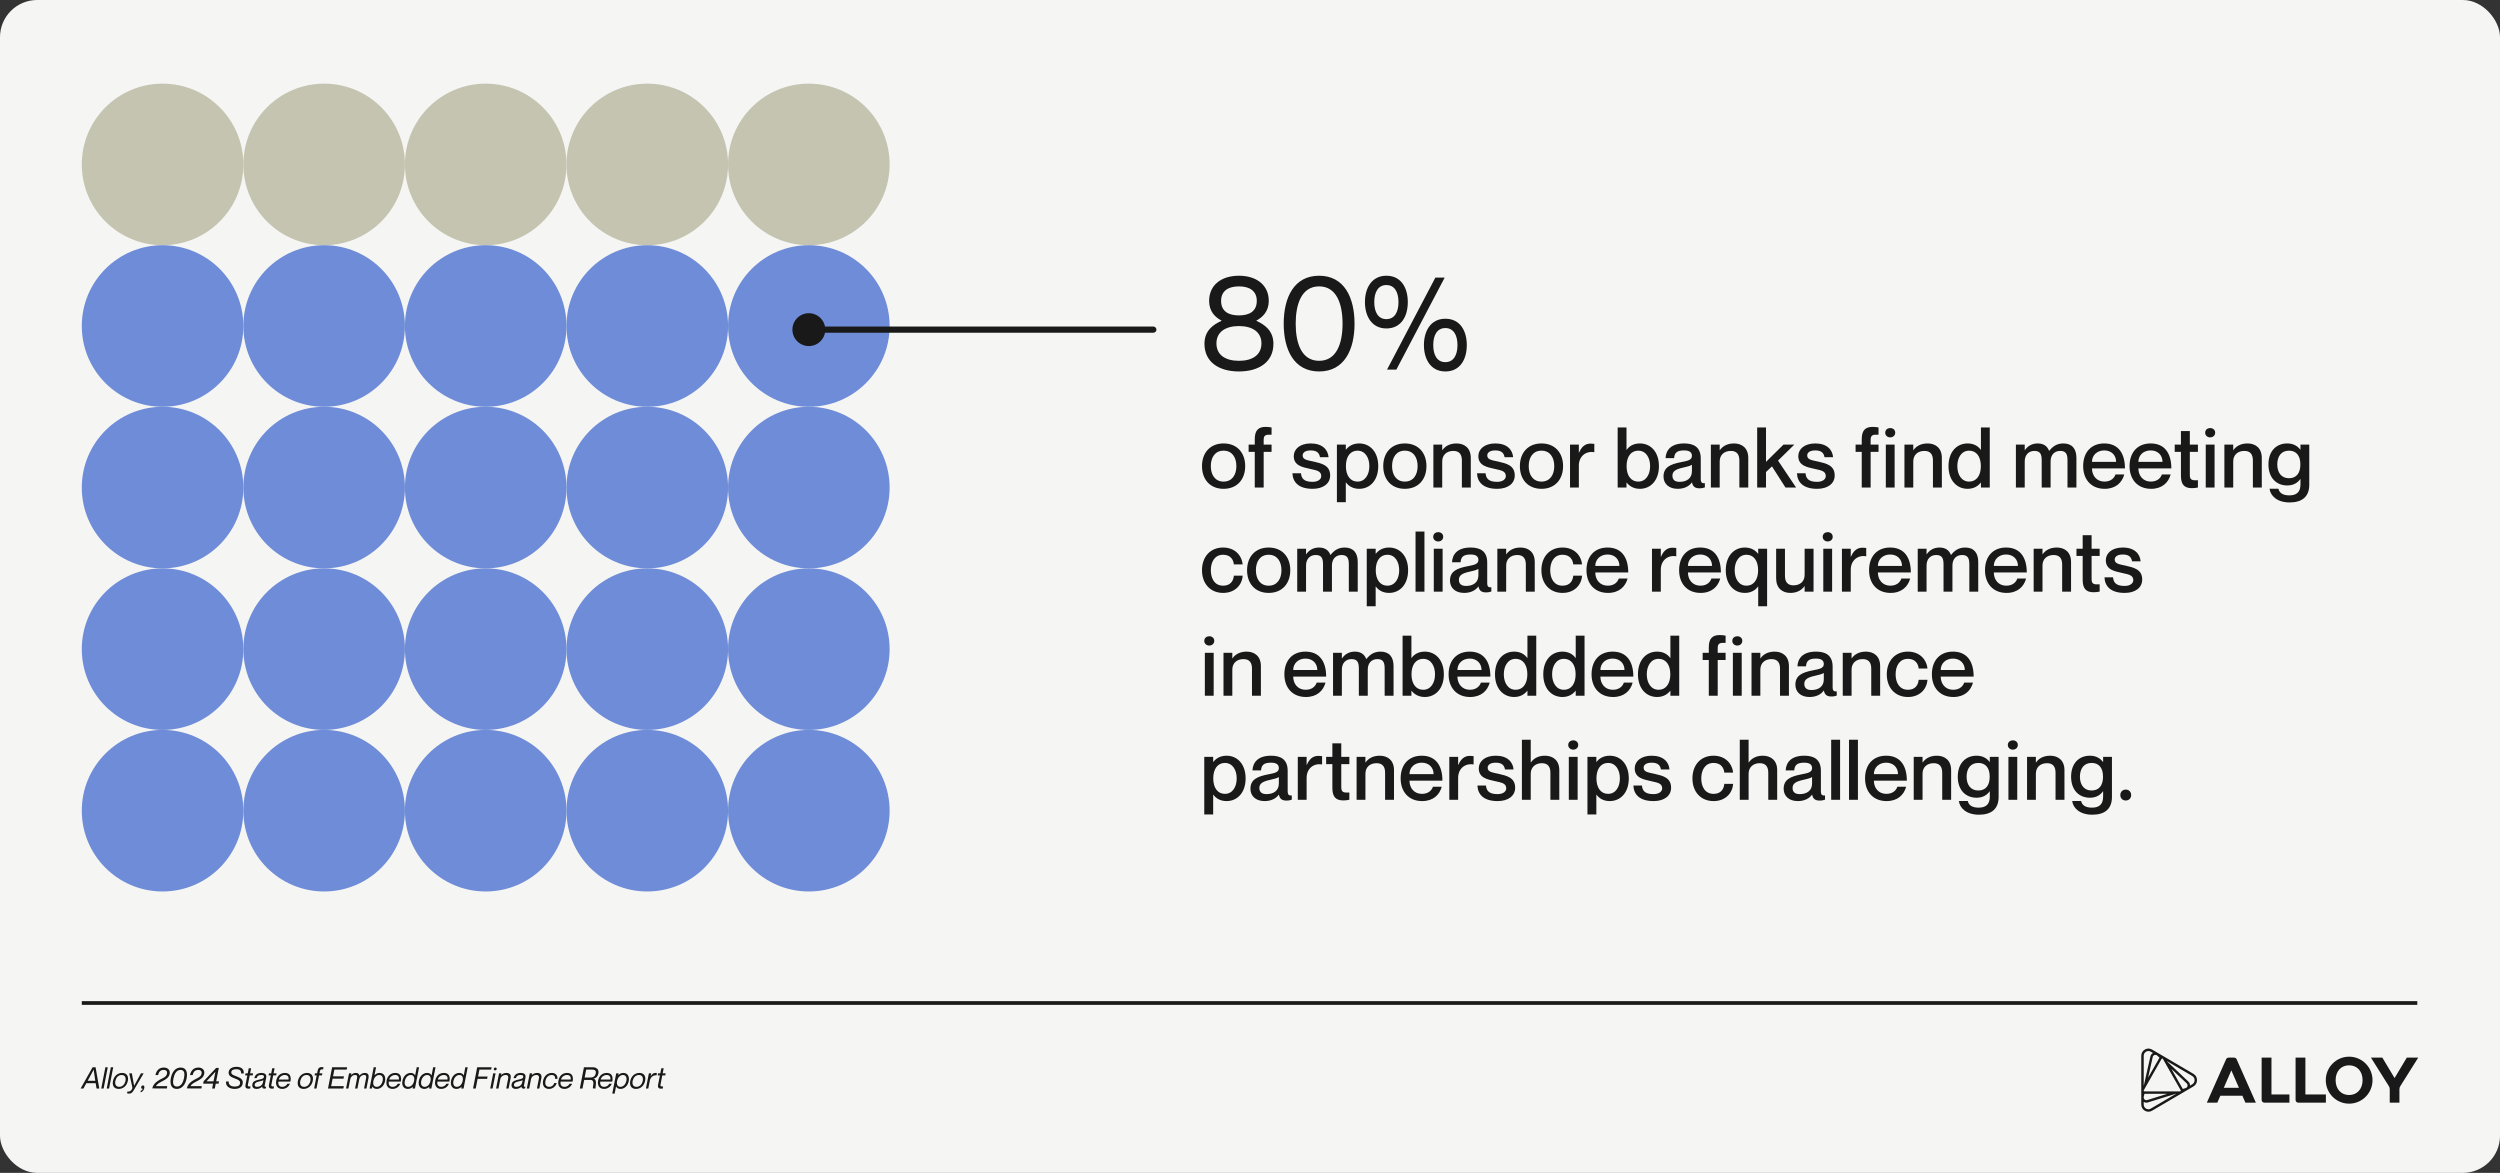 <?xml version="1.0" encoding="UTF-8"?>
<svg xmlns="http://www.w3.org/2000/svg" width="1345" height="631" viewBox="0 0 1345 631" fill="none">
  <rect x="0" y="0" width="1345" height="631" fill="#333333" stroke="none"/>
  <rect width="1345" height="631" rx="20" fill="#F5F5F3"></rect>
  <path d="M1263.82 589.123C1259.48 589.123 1256.56 585.865 1256.56 581.13C1256.56 576.394 1259.48 573.137 1263.82 573.137C1268.15 573.137 1271.07 576.394 1271.07 581.13C1271.07 585.865 1268.14 589.123 1263.82 589.123ZM1263.82 568.492C1256.88 568.492 1251.27 574.147 1251.27 581.13C1251.27 588.112 1256.88 593.768 1263.82 593.768C1270.75 593.768 1276.42 588.112 1276.42 581.13C1276.42 574.147 1270.73 568.492 1263.82 568.492Z" fill="#191919"></path>
  <path d="M1222.05 569.005H1216.76V591.747C1216.76 592.561 1217.41 593.24 1218.23 593.24H1231.71V588.821H1222.05V569.005Z" fill="#191919"></path>
  <path d="M1240.3 569.005H1235.02V591.747C1235.02 592.561 1235.67 593.24 1236.49 593.24H1251.32V588.821H1240.3V569.005Z" fill="#191919"></path>
  <path d="M1196.4 585.232L1200.46 575.866L1204.55 585.232H1196.4ZM1201.96 569.005H1198.98C1198.4 569.005 1197.88 569.352 1197.64 569.879L1187.28 593.24H1192.91L1194.54 589.5H1206.4L1208.03 593.24H1213.66L1203.3 569.879C1203.06 569.352 1202.54 569.005 1201.96 569.005Z" fill="#191919"></path>
  <path d="M1294.85 569.005L1288.28 579.999L1281.7 569.005H1275.57L1285.22 584.372C1285.52 584.855 1285.68 585.398 1285.68 585.971V593.24H1290.89V585.971C1290.89 585.398 1291.05 584.855 1291.35 584.372L1301 569.005H1294.85Z" fill="#191919"></path>
  <path d="M1154.58 565.808C1155.37 565.34 1156.32 565.34 1157.12 565.808L1158.32 566.516C1157.61 566.893 1157.11 567.557 1156.91 568.371L1153.44 583.754L1153.32 583.965V568.024C1153.31 567.105 1153.78 566.275 1154.58 565.808ZM1153.37 586.936C1153.34 586.876 1153.26 586.71 1153.37 586.529L1156.3 581.356L1162.78 569.955L1162.92 569.698C1163.03 569.517 1163.21 569.487 1163.28 569.487C1163.36 569.487 1163.53 569.502 1163.64 569.698L1164.94 571.991L1173.06 586.272L1173.21 586.529C1173.26 586.604 1173.27 586.665 1173.27 586.74C1173.27 586.83 1173.24 586.906 1173.21 586.951C1173.18 587.011 1173.08 587.162 1172.86 587.162H1170.24H1154.02H1153.72C1153.51 587.147 1153.41 586.996 1153.37 586.936ZM1174.34 585.865L1168.21 575.082L1176.45 582.864C1176.83 583.226 1177 583.769 1176.88 584.297C1176.76 584.825 1176.39 585.232 1175.88 585.398L1174.34 585.865ZM1178.23 584.056C1178.26 583.241 1177.95 582.457 1177.35 581.884L1165.98 571.146L1165.86 570.92L1179.43 578.898C1180.22 579.365 1180.69 580.195 1180.69 581.13C1180.69 582.065 1180.22 582.894 1179.43 583.362L1178.23 584.056ZM1161.8 569.02C1161.8 569.02 1161.8 569.035 1161.8 569.02L1155.67 579.818L1158.17 568.673C1158.29 568.145 1158.66 567.738 1159.17 567.587C1159.67 567.421 1160.21 567.557 1160.59 567.919L1161.8 569.02ZM1153.71 588.474C1153.72 588.474 1153.72 588.474 1153.71 588.474H1165.97L1155.21 591.837C1154.7 592.003 1154.17 591.867 1153.77 591.506C1153.38 591.144 1153.22 590.601 1153.34 590.073L1153.71 588.474ZM1153.31 592.802C1153.99 593.24 1154.81 593.36 1155.59 593.104L1170.44 588.474H1170.69L1157.11 596.437C1156.32 596.904 1155.37 596.904 1154.57 596.437C1153.78 595.969 1153.31 595.14 1153.31 594.205V592.802ZM1157.77 564.646C1156.57 563.938 1155.13 563.938 1153.93 564.646C1152.71 565.355 1152 566.622 1152 568.024V586.71V586.725V586.74V594.205C1152 595.623 1152.71 596.874 1153.93 597.583C1155.13 598.292 1156.57 598.292 1157.77 597.583L1173.69 588.248C1173.7 588.233 1173.72 588.233 1173.73 588.218L1180.08 584.493C1181.29 583.784 1182 582.517 1182 581.115C1182 579.697 1181.29 578.43 1180.08 577.737L1164.16 568.386C1164.14 568.386 1164.14 568.371 1164.13 568.371L1157.77 564.646Z" fill="#191919"></path>
  <path d="M44 539.615L1300.5 539.615" stroke="#191919" stroke-width="2"></path>
  <path d="M51.936 585.615L51.488 582.751H46.448L44.88 585.615H43.376L49.824 574.175H51.424L53.408 585.615H51.936ZM50.368 575.503L47.168 581.471H51.264L50.4 575.503H50.368ZM54.471 585.615L56.695 574.175H57.975L55.751 585.615H54.471ZM57.408 585.615L59.633 574.175H60.913L58.688 585.615H57.408ZM63.878 585.839C61.414 585.839 60.294 584.127 60.774 581.631C61.27 579.039 63.174 577.231 65.702 577.231C68.15 577.231 69.27 578.943 68.79 581.439C68.294 584.031 66.39 585.839 63.878 585.839ZM64.134 584.719C65.926 584.719 67.078 583.327 67.478 581.631C67.878 579.839 67.302 578.351 65.446 578.351C63.638 578.351 62.486 579.743 62.086 581.439C61.686 583.231 62.262 584.719 64.134 584.719ZM75.822 577.455H77.278L72.078 586.335C71.55 587.215 70.926 588.367 69.47 588.367C68.91 588.367 68.574 588.255 68.366 588.191L68.526 587.247H68.67C69.358 587.311 69.886 587.231 70.398 586.735C70.814 586.399 71.326 585.695 71.182 584.895L69.518 577.455H70.942L72.142 584.111H72.174L75.822 577.455ZM76.802 585.679C76.257 585.887 75.826 585.551 75.969 584.799C76.082 584.239 76.481 583.967 76.93 583.967C77.553 583.967 77.793 584.511 77.633 585.311C77.474 586.111 76.913 587.439 75.618 587.663L75.698 586.831C76.225 586.719 76.641 586.255 76.802 585.679ZM88.185 574.335C90.105 574.335 91.689 575.583 91.273 577.743C90.553 581.487 85.145 581.711 83.913 584.335H89.993L89.737 585.615L81.929 585.567C82.313 583.567 83.849 582.031 86.089 580.815C88.409 579.647 89.545 579.231 89.865 577.567C90.041 576.687 89.705 575.615 88.057 575.615C86.073 575.615 85.369 576.959 85.065 578.383H83.641C84.089 576.095 85.481 574.335 88.185 574.335ZM95.112 585.839C92.056 585.839 91.304 583.183 91.928 579.999C92.52 576.911 94.216 574.335 97.208 574.335C100.264 574.335 101.016 577.007 100.392 580.191C99.8 583.279 98.104 585.839 95.112 585.839ZM95.224 584.559C97.368 584.559 98.52 582.399 99 579.999C99.448 577.695 99.336 575.615 97.112 575.615C94.952 575.615 93.8 577.791 93.32 580.191C92.872 582.495 92.984 584.559 95.224 584.559ZM106.779 574.335C108.699 574.335 110.283 575.583 109.867 577.743C109.147 581.487 103.739 581.711 102.507 584.335H108.587L108.331 585.615L100.523 585.567C100.907 583.567 102.443 582.031 104.683 580.815C107.003 579.647 108.139 579.231 108.459 577.567C108.635 576.687 108.299 575.615 106.651 575.615C104.667 575.615 103.963 576.959 103.659 578.383H102.235C102.683 576.095 104.075 574.335 106.779 574.335ZM116.068 583.023L115.556 585.615H114.116L114.628 583.023H109.3L109.54 581.743L116.26 574.559H117.716L116.308 581.743H117.828L117.588 583.023H116.068ZM114.868 581.743L115.892 576.639L111.108 581.743H114.868ZM126.925 578.959C129.405 579.919 131.037 580.703 130.525 583.199C130.189 584.815 128.717 585.839 126.173 585.839C123.437 585.839 121.277 584.351 121.629 581.823H123.037C122.893 583.391 123.917 584.559 126.285 584.559C127.981 584.559 128.893 584.079 129.117 583.007C129.405 581.647 128.653 581.071 126.237 580.159C124.637 579.551 122.605 578.815 123.053 576.543C123.389 574.783 125.133 573.951 127.293 573.951C129.773 573.951 131.405 575.247 131.133 577.519H129.725C129.821 575.983 128.973 575.231 127.197 575.231C125.869 575.231 124.669 575.583 124.477 576.575C124.205 578.047 125.421 578.383 126.925 578.959ZM136.169 577.455L135.945 578.575H134.345L133.385 583.535C133.193 584.463 133.657 584.575 134.761 584.495L134.617 585.631C134.313 585.695 133.977 585.711 133.673 585.711C132.553 585.711 131.769 585.231 132.089 583.567L133.065 578.575H131.865L132.089 577.455H133.289L133.817 574.735H135.097L134.569 577.455H136.169ZM143.206 579.855L142.438 583.823C142.31 584.463 142.326 584.767 143.174 584.671L142.998 585.535C142.758 585.631 142.534 585.695 142.278 585.695C141.542 585.695 141.094 585.455 141.046 584.591C140.358 585.343 139.334 585.839 138.038 585.839C136.358 585.839 135.478 584.847 135.766 583.327C136.102 581.615 137.526 581.247 139.686 580.767C141.142 580.447 141.846 580.255 142.006 579.439C142.118 578.847 141.91 578.351 140.63 578.351C139.046 578.351 138.406 578.847 138.086 580.031H136.822C137.206 578.367 138.374 577.231 140.71 577.231C142.294 577.231 143.59 577.887 143.206 579.855ZM141.43 582.415L141.718 581.135C141.43 581.375 140.614 581.583 139.75 581.759C138.07 582.095 137.19 582.527 137.03 583.391C136.87 584.239 137.382 584.719 138.246 584.719C139.798 584.719 141.078 583.967 141.43 582.415ZM148.794 577.455L148.57 578.575H146.97L146.01 583.535C145.818 584.463 146.282 584.575 147.386 584.495L147.242 585.631C146.938 585.695 146.602 585.711 146.298 585.711C145.178 585.711 144.394 585.231 144.714 583.567L145.69 578.575H144.49L144.714 577.455H145.914L146.442 574.735H147.722L147.194 577.455H148.794ZM151.851 584.719C153.515 584.719 154.363 583.615 154.619 583.055H155.979C155.307 584.687 153.819 585.839 151.819 585.839C149.307 585.839 148.107 583.967 148.619 581.359C149.147 578.687 150.939 577.231 153.291 577.231C155.883 577.231 156.827 579.023 156.251 581.919H149.803C149.515 583.391 150.107 584.719 151.851 584.719ZM153.211 578.351C151.643 578.351 150.283 579.487 150.027 580.799H155.211C155.467 579.391 154.811 578.351 153.211 578.351ZM163.363 585.839C160.899 585.839 159.779 584.127 160.259 581.631C160.755 579.039 162.659 577.231 165.187 577.231C167.635 577.231 168.755 578.943 168.275 581.439C167.779 584.031 165.875 585.839 163.363 585.839ZM163.619 584.719C165.411 584.719 166.563 583.327 166.963 581.631C167.363 579.839 166.787 578.351 164.931 578.351C163.123 578.351 161.971 579.743 161.571 581.439C161.171 583.231 161.747 584.719 163.619 584.719ZM174.024 574.191L173.88 575.295C172.808 575.215 172.264 575.423 172.088 576.351L171.88 577.455H173.432L173.208 578.575H171.656L170.28 585.615H169L170.376 578.575H169.24L169.464 577.455H170.6L170.856 576.127C171.176 574.463 172.04 574.079 173.096 574.079C173.416 574.079 173.752 574.127 174.024 574.191ZM179.883 575.455L179.179 579.055H185.051L184.811 580.335H178.939L178.155 584.335H184.987L184.731 585.615H176.459L178.683 574.175H186.763L186.523 575.455H179.883ZM196.269 577.231C197.949 577.231 198.589 578.255 198.253 579.967L197.149 585.615H195.869L196.925 580.191C197.133 579.135 197.117 578.351 195.869 578.351C194.557 578.351 193.533 579.311 193.293 580.575L192.301 585.615H191.021L192.077 580.191C192.285 579.135 192.269 578.351 191.021 578.351C189.709 578.351 188.685 579.311 188.445 580.575L187.453 585.615H186.173L187.773 577.455H189.053L188.845 578.431L188.877 578.399C189.421 577.823 190.221 577.231 191.421 577.231C192.621 577.231 193.213 577.775 193.357 578.687L193.405 578.607C194.125 577.839 195.069 577.231 196.269 577.231ZM204.254 577.231C206.334 577.231 207.678 578.895 207.15 581.631C206.638 584.271 204.734 585.839 202.718 585.839C201.374 585.839 200.718 585.199 200.366 584.575L200.302 584.607L200.094 585.615H198.814L201.038 574.175H202.318L201.47 578.511L201.502 578.479C202.11 577.775 202.974 577.231 204.254 577.231ZM202.67 584.719C204.382 584.719 205.582 583.087 205.902 581.439C206.206 579.887 205.694 578.351 204.046 578.351C202.494 578.351 201.262 579.663 200.878 581.631C200.51 583.503 201.182 584.719 202.67 584.719ZM211.226 584.719C212.89 584.719 213.738 583.615 213.994 583.055H215.354C214.682 584.687 213.194 585.839 211.194 585.839C208.682 585.839 207.482 583.967 207.994 581.359C208.522 578.687 210.314 577.231 212.666 577.231C215.258 577.231 216.202 579.023 215.626 581.919H209.178C208.89 583.391 209.482 584.719 211.226 584.719ZM212.586 578.351C211.018 578.351 209.658 579.487 209.402 580.799H214.586C214.842 579.391 214.186 578.351 212.586 578.351ZM223.359 578.511L224.191 574.175H225.47L223.247 585.615H221.967L222.175 584.607L222.159 584.639C221.551 585.263 220.687 585.839 219.407 585.839C217.327 585.839 215.982 584.175 216.511 581.439C217.023 578.799 218.927 577.231 220.943 577.231C222.287 577.231 222.943 577.839 223.295 578.543L223.359 578.511ZM219.615 584.719C221.167 584.719 222.399 583.407 222.783 581.439C223.151 579.567 222.479 578.351 220.991 578.351C219.279 578.351 218.079 579.983 217.759 581.631C217.455 583.183 217.967 584.719 219.615 584.719ZM232.202 578.511L233.034 574.175H234.314L232.09 585.615H230.81L231.018 584.607L231.002 584.639C230.394 585.263 229.53 585.839 228.25 585.839C226.17 585.839 224.826 584.175 225.354 581.439C225.866 578.799 227.77 577.231 229.786 577.231C231.13 577.231 231.786 577.839 232.138 578.543L232.202 578.511ZM228.458 584.719C230.01 584.719 231.242 583.407 231.626 581.439C231.994 579.567 231.322 578.351 229.834 578.351C228.122 578.351 226.922 579.983 226.602 581.631C226.298 583.183 226.81 584.719 228.458 584.719ZM237.382 584.719C239.046 584.719 239.894 583.615 240.15 583.055H241.51C240.838 584.687 239.35 585.839 237.35 585.839C234.838 585.839 233.638 583.967 234.15 581.359C234.678 578.687 236.47 577.231 238.822 577.231C241.414 577.231 242.358 579.023 241.782 581.919H235.334C235.046 583.391 235.638 584.719 237.382 584.719ZM238.742 578.351C237.174 578.351 235.814 579.487 235.558 580.799H240.742C240.998 579.391 240.342 578.351 238.742 578.351ZM249.515 578.511L250.347 574.175H251.627L249.403 585.615H248.123L248.331 584.607L248.315 584.639C247.707 585.263 246.843 585.839 245.563 585.839C243.483 585.839 242.139 584.175 242.667 581.439C243.179 578.799 245.083 577.231 247.099 577.231C248.443 577.231 249.099 577.839 249.451 578.543L249.515 578.511ZM245.771 584.719C247.323 584.719 248.555 583.407 248.939 581.439C249.307 579.567 248.635 578.351 247.147 578.351C245.435 578.351 244.235 579.983 243.915 581.631C243.611 583.183 244.123 584.719 245.771 584.719ZM257.93 575.455L257.21 579.167H262.314L262.058 580.447H256.954L255.946 585.615H254.506L256.73 574.175H264.49L264.25 575.455H257.93ZM266.363 575.871C265.963 575.871 265.547 575.551 265.643 575.007C265.739 574.559 266.187 574.335 266.507 574.335C266.907 574.335 267.323 574.655 267.211 575.199C267.131 575.647 266.683 575.871 266.363 575.871ZM263.739 585.615L265.339 577.455H266.619L265.019 585.615H263.739ZM272.46 577.231C273.98 577.231 275.1 578.095 274.732 579.967L273.628 585.615H272.348L273.404 580.191C273.612 579.135 273.308 578.351 272.06 578.351C270.588 578.351 269.404 579.311 269.164 580.575L268.172 585.615H266.892L268.492 577.455H269.772L269.564 578.431L269.596 578.399C270.14 577.823 271.1 577.231 272.46 577.231ZM282.69 579.855L281.922 583.823C281.794 584.463 281.81 584.767 282.658 584.671L282.482 585.535C282.242 585.631 282.018 585.695 281.762 585.695C281.026 585.695 280.578 585.455 280.53 584.591C279.842 585.343 278.818 585.839 277.522 585.839C275.842 585.839 274.962 584.847 275.25 583.327C275.586 581.615 277.01 581.247 279.17 580.767C280.626 580.447 281.33 580.255 281.49 579.439C281.602 578.847 281.394 578.351 280.114 578.351C278.53 578.351 277.89 578.847 277.57 580.031H276.306C276.69 578.367 277.858 577.231 280.194 577.231C281.778 577.231 283.074 577.887 282.69 579.855ZM280.914 582.415L281.202 581.135C280.914 581.375 280.098 581.583 279.234 581.759C277.554 582.095 276.674 582.527 276.514 583.391C276.354 584.239 276.866 584.719 277.73 584.719C279.282 584.719 280.562 583.967 280.914 582.415ZM288.991 577.231C290.511 577.231 291.631 578.095 291.263 579.967L290.159 585.615H288.879L289.935 580.191C290.143 579.135 289.839 578.351 288.591 578.351C287.119 578.351 285.935 579.311 285.695 580.575L284.703 585.615H283.423L285.023 577.455H286.303L286.095 578.431L286.127 578.399C286.671 577.823 287.631 577.231 288.991 577.231ZM299.91 580.447H298.662C298.758 579.455 298.406 578.351 296.806 578.351C294.838 578.351 293.734 579.983 293.43 581.567C293.142 583.055 293.526 584.719 295.43 584.719C297.11 584.719 297.974 583.535 298.214 582.655H299.494C299.014 584.511 297.334 585.839 295.35 585.839C292.934 585.839 291.67 584.047 292.182 581.439C292.678 578.927 294.534 577.231 296.886 577.231C298.934 577.231 300.07 578.623 299.91 580.447ZM303.663 584.719C305.327 584.719 306.175 583.615 306.431 583.055H307.791C307.119 584.687 305.631 585.839 303.631 585.839C301.119 585.839 299.919 583.967 300.431 581.359C300.959 578.687 302.751 577.231 305.103 577.231C307.695 577.231 308.639 579.023 308.063 581.919H301.615C301.327 583.391 301.919 584.719 303.663 584.719ZM305.023 578.351C303.455 578.351 302.095 579.487 301.839 580.799H307.023C307.279 579.391 306.623 578.351 305.023 578.351ZM313.383 585.615H311.943L314.167 574.175H318.775C321.031 574.175 322.343 575.439 321.943 577.519C321.623 579.119 320.711 579.999 319.399 580.319L319.303 580.351C321.751 580.847 319.943 585.343 320.503 585.535L320.519 585.615L319.015 585.583C318.599 585.103 320.503 580.991 317.607 580.991H314.295L313.383 585.615ZM318.263 575.455H315.367L314.535 579.711H317.367C318.551 579.711 320.103 579.519 320.503 577.487C320.887 575.551 319.447 575.455 318.263 575.455ZM325.007 584.719C326.671 584.719 327.519 583.615 327.775 583.055H329.135C328.463 584.687 326.975 585.839 324.975 585.839C322.463 585.839 321.263 583.967 321.775 581.359C322.303 578.687 324.095 577.231 326.447 577.231C329.039 577.231 329.983 579.023 329.407 581.919H322.959C322.671 583.391 323.263 584.719 325.007 584.719ZM326.367 578.351C324.799 578.351 323.439 579.487 323.183 580.799H328.367C328.623 579.391 327.967 578.351 326.367 578.351ZM335.396 577.231C337.444 577.231 338.788 578.895 338.26 581.631C337.748 584.271 335.844 585.839 333.86 585.839C332.484 585.839 331.828 585.231 331.476 584.527L331.412 584.559L330.676 588.367H329.396L331.524 577.455H332.804L332.596 578.463L332.612 578.431C333.22 577.807 334.084 577.231 335.396 577.231ZM333.78 584.719C335.492 584.719 336.692 583.087 337.012 581.439C337.316 579.887 336.804 578.351 335.156 578.351C333.604 578.351 332.372 579.663 331.988 581.631C331.62 583.503 332.292 584.719 333.78 584.719ZM342.175 585.839C339.711 585.839 338.591 584.127 339.071 581.631C339.567 579.039 341.471 577.231 343.999 577.231C346.447 577.231 347.567 578.943 347.087 581.439C346.591 584.031 344.687 585.839 342.175 585.839ZM342.431 584.719C344.223 584.719 345.375 583.327 345.775 581.631C346.175 579.839 345.599 578.351 343.743 578.351C341.935 578.351 340.783 579.743 340.383 581.439C339.983 583.231 340.559 584.719 342.431 584.719ZM352.637 577.231C352.973 577.231 353.197 577.247 353.405 577.279L353.197 578.559C351.469 578.271 349.965 579.567 349.629 581.311L348.781 585.615H347.501L349.101 577.455H350.381L350.045 579.071L350.093 579.023C350.733 577.951 351.501 577.231 352.637 577.231ZM358.138 577.455L357.914 578.575H356.314L355.354 583.535C355.162 584.463 355.626 584.575 356.73 584.495L356.586 585.631C356.282 585.695 355.946 585.711 355.642 585.711C354.522 585.711 353.738 585.231 354.058 583.567L355.034 578.575H353.834L354.058 577.455H355.258L355.786 574.735H357.066L356.538 577.455H358.138Z" fill="#191919"></path>
  <path d="M658.294 262.987C651.059 262.987 646.673 257.968 646.673 250.778C646.673 243.589 651.059 238.569 658.294 238.569C665.529 238.569 669.915 243.589 669.915 250.778C669.915 257.968 665.529 262.987 658.294 262.987ZM658.294 259.099C662.816 259.099 665.167 255.526 665.167 250.778C665.167 245.985 662.816 242.458 658.294 242.458C653.772 242.458 651.421 245.985 651.421 250.778C651.421 255.526 653.772 259.099 658.294 259.099ZM684.105 229.978V233.866C681.03 233.731 679.855 234.047 679.855 236.67V239.202H684.105V243.091H679.855V262.309H675.061V243.091H671.76V239.202H675.061V236.263C675.061 231.379 677.141 229.661 680.94 229.661C682.116 229.661 683.156 229.797 684.105 229.978ZM706.759 248.336C711.009 249.331 715.622 250.281 715.622 255.798C715.622 260.229 711.823 262.987 706.216 262.987C698.755 262.987 695.544 259.506 695.318 254.622H699.931C700.157 257.109 701.242 259.234 706.126 259.234C709.427 259.234 710.828 257.606 710.828 256.159C710.828 253.265 708.07 253.039 704.679 252.225C701.016 251.366 696.042 250.643 696.042 245.397C696.042 241.599 699.388 238.569 705.176 238.569C711.461 238.569 714.446 241.961 714.762 245.985H710.15C709.834 244.176 708.929 242.322 705.221 242.322C702.372 242.322 700.835 243.408 700.835 245.036C700.835 247.387 703.412 247.568 706.759 248.336ZM731.236 238.569C737.114 238.569 741.5 243.182 741.5 250.778C741.5 258.375 737.114 262.987 731.236 262.987C727.618 262.987 725.357 261.269 724.136 259.551H724.046V270.177H719.253V239.202H724.046V241.915H724.136C725.357 240.288 727.618 238.569 731.236 238.569ZM730.331 259.099C734.492 259.099 736.707 255.3 736.707 250.778C736.707 246.256 734.492 242.458 730.331 242.458C726.488 242.458 724.091 245.623 724.091 250.778C724.091 255.888 726.488 259.099 730.331 259.099ZM755.806 262.987C748.571 262.987 744.185 257.968 744.185 250.778C744.185 243.589 748.571 238.569 755.806 238.569C763.041 238.569 767.427 243.589 767.427 250.778C767.427 257.968 763.041 262.987 755.806 262.987ZM755.806 259.099C760.328 259.099 762.679 255.526 762.679 250.778C762.679 245.985 760.328 242.458 755.806 242.458C751.284 242.458 748.933 245.985 748.933 250.778C748.933 255.526 751.284 259.099 755.806 259.099ZM783.596 238.569C787.892 238.569 791.283 241.056 791.283 246.347V262.309H786.49V247.703C786.49 244.583 785.179 242.594 781.923 242.594C778.26 242.594 775.909 244.809 775.909 248.246V262.309H771.161V239.202H775.909V242.187H775.999C777.22 240.378 779.617 238.569 783.596 238.569ZM806.07 248.336C810.321 249.331 814.933 250.281 814.933 255.798C814.933 260.229 811.135 262.987 805.528 262.987C798.067 262.987 794.856 259.506 794.63 254.622H799.242C799.468 257.109 800.554 259.234 805.437 259.234C808.738 259.234 810.14 257.606 810.14 256.159C810.14 253.265 807.382 253.039 803.99 252.225C800.328 251.366 795.353 250.643 795.353 245.397C795.353 241.599 798.7 238.569 804.488 238.569C810.773 238.569 813.758 241.961 814.074 245.985H809.462C809.145 244.176 808.241 242.322 804.533 242.322C801.684 242.322 800.147 243.408 800.147 245.036C800.147 247.387 802.724 247.568 806.07 248.336ZM829.318 262.987C822.083 262.987 817.697 257.968 817.697 250.778C817.697 243.589 822.083 238.569 829.318 238.569C836.553 238.569 840.939 243.589 840.939 250.778C840.939 257.968 836.553 262.987 829.318 262.987ZM829.318 259.099C833.84 259.099 836.191 255.526 836.191 250.778C836.191 245.985 833.84 242.458 829.318 242.458C824.796 242.458 822.445 245.985 822.445 250.778C822.445 255.526 824.796 259.099 829.318 259.099ZM855.661 238.66C856.475 238.66 857.063 238.705 857.741 238.795V243.272H857.651C853.084 242.503 849.421 245.578 849.421 250.507V262.309H844.673V239.202H849.421V243.543H849.511C850.732 240.649 852.631 238.66 855.661 238.66ZM882.244 238.569C888.123 238.569 892.509 243.182 892.509 250.778C892.509 258.375 888.123 262.987 882.244 262.987C878.627 262.987 876.366 261.224 875.145 259.641H875.054V262.309H870.306V229.978H875.054V242.006H875.145C876.366 240.242 878.627 238.569 882.244 238.569ZM881.385 259.099C885.545 259.099 887.761 255.3 887.761 250.778C887.761 246.256 885.545 242.458 881.385 242.458C877.496 242.458 875.1 245.623 875.1 250.778C875.1 255.888 877.496 259.099 881.385 259.099ZM910.255 245.262C910.255 243.589 909.26 242.322 906.095 242.322C902.297 242.322 900.895 243.498 900.669 246.483H896.056C896.282 242.051 899.131 238.569 906.095 238.569C911.205 238.569 915.003 240.514 915.003 246.663V257.652C915.003 259.279 915.365 260.139 917.219 259.958V262.219C916.133 262.626 915.365 262.716 914.46 262.716C911.928 262.716 910.752 261.812 910.3 259.551H910.21C908.763 261.586 906.14 262.987 902.568 262.987C897.865 262.987 894.971 260.274 894.971 256.385C894.971 251.321 898.724 249.738 904.512 248.608C908.085 247.93 910.255 247.477 910.255 245.262ZM903.608 259.234C907.542 259.234 910.255 257.29 910.255 253.537V250.055C909.486 250.597 907.632 251.14 905.417 251.592C901.483 252.451 899.764 253.582 899.764 255.933C899.764 258.059 901.03 259.234 903.608 259.234ZM932.883 238.569C937.179 238.569 940.57 241.056 940.57 246.347V262.309H935.777V247.703C935.777 244.583 934.466 242.594 931.21 242.594C927.547 242.594 925.196 244.809 925.196 248.246V262.309H920.448V239.202H925.196V242.187H925.286C926.507 240.378 928.904 238.569 932.883 238.569ZM945.364 262.309V229.978H950.112V248.472L959.518 239.202H965.351L956.578 247.794L966.3 262.309H960.603L953.323 250.914L950.112 253.944V262.309H945.364ZM978.198 248.336C982.449 249.331 987.061 250.281 987.061 255.798C987.061 260.229 983.263 262.987 977.656 262.987C970.195 262.987 966.984 259.506 966.758 254.622H971.37C971.596 257.109 972.682 259.234 977.565 259.234C980.866 259.234 982.268 257.606 982.268 256.159C982.268 253.265 979.51 253.039 976.118 252.225C972.456 251.366 967.481 250.643 967.481 245.397C967.481 241.599 970.828 238.569 976.616 238.569C982.901 238.569 985.885 241.961 986.202 245.985H981.59C981.273 244.176 980.369 242.322 976.661 242.322C973.812 242.322 972.275 243.408 972.275 245.036C972.275 247.387 974.852 247.568 978.198 248.336ZM1010.65 229.978V233.866C1007.58 233.731 1006.4 234.047 1006.4 236.67V239.202H1010.65V243.091H1006.4V262.309H1001.61V243.091H998.309V239.202H1001.61V236.263C1001.61 231.379 1003.69 229.661 1007.49 229.661C1008.66 229.661 1009.7 229.797 1010.65 229.978ZM1016.92 235.313C1015.61 235.313 1014.25 234.409 1014.25 232.781C1014.25 231.153 1015.61 230.294 1016.92 230.294C1018.32 230.294 1019.63 231.153 1019.63 232.781C1019.63 234.409 1018.32 235.313 1016.92 235.313ZM1014.57 262.309V239.202H1019.31V262.309H1014.57ZM1037.03 238.569C1041.33 238.569 1044.72 241.056 1044.72 246.347V262.309H1039.92V247.703C1039.92 244.583 1038.61 242.594 1035.36 242.594C1031.69 242.594 1029.34 244.809 1029.34 248.246V262.309H1024.59V239.202H1029.34V242.187H1029.43C1030.65 240.378 1033.05 238.569 1037.03 238.569ZM1065.74 242.006V229.978H1070.49V262.309H1065.74V259.641H1065.65C1064.43 261.224 1062.17 262.987 1058.6 262.987C1052.68 262.987 1048.29 258.375 1048.29 250.778C1048.29 243.182 1052.68 238.569 1058.6 238.569C1062.17 238.569 1064.43 240.242 1065.65 242.006H1065.74ZM1059.41 259.099C1063.3 259.099 1065.7 255.888 1065.7 250.778C1065.7 245.623 1063.3 242.458 1059.41 242.458C1055.25 242.458 1053.04 246.256 1053.04 250.778C1053.04 255.3 1055.25 259.099 1059.41 259.099ZM1110.05 238.569C1114.71 238.569 1117.11 241.373 1117.11 246.347V262.309H1112.31V247.703C1112.31 244.583 1111.68 242.594 1108.43 242.594C1105.21 242.594 1103.22 244.809 1103.22 248.246V262.309H1098.43V247.703C1098.43 244.583 1097.8 242.594 1094.5 242.594C1091.33 242.594 1089.3 244.809 1089.3 248.246V262.309H1084.55V239.202H1089.3V242.187H1089.39C1090.61 240.378 1092.78 238.569 1096.26 238.569C1099.52 238.569 1101.46 240.061 1102.41 242.548H1102.5C1104.22 240.333 1106.48 238.569 1110.05 238.569ZM1132.18 259.099C1136.12 259.099 1137.7 256.657 1138.11 255.255H1142.85C1141.68 259.641 1138.24 262.987 1132.32 262.987C1125.13 262.987 1120.74 258.013 1120.74 250.778C1120.74 243.272 1125.13 238.569 1132.09 238.569C1139.55 238.569 1143.22 243.769 1143.22 251.999H1125.49C1125.49 255.888 1127.98 259.099 1132.18 259.099ZM1132.09 242.322C1128.25 242.322 1125.49 244.9 1125.49 248.472H1138.47C1138.47 244.9 1135.94 242.322 1132.09 242.322ZM1157.14 259.099C1161.08 259.099 1162.66 256.657 1163.07 255.255H1167.81C1166.64 259.641 1163.2 262.987 1157.28 262.987C1150.09 262.987 1145.7 258.013 1145.7 250.778C1145.7 243.272 1150.09 238.569 1157.05 238.569C1164.51 238.569 1168.18 243.769 1168.18 251.999H1150.45C1150.45 255.888 1152.94 259.099 1157.14 259.099ZM1157.05 242.322C1153.21 242.322 1150.45 244.9 1150.45 248.472H1163.43C1163.43 244.9 1160.9 242.322 1157.05 242.322ZM1182.48 239.202V243.091H1178.13V255.617C1178.13 258.239 1179.4 258.556 1182.48 258.375V262.264C1181.53 262.49 1180.49 262.626 1179.22 262.626C1175.42 262.626 1173.34 260.907 1173.34 256.024V243.091H1170V239.202H1173.34V231.922H1178.13V239.202H1182.48ZM1189.05 235.313C1187.73 235.313 1186.38 234.409 1186.38 232.781C1186.38 231.153 1187.73 230.294 1189.05 230.294C1190.45 230.294 1191.76 231.153 1191.76 232.781C1191.76 234.409 1190.45 235.313 1189.05 235.313ZM1186.69 262.309V239.202H1191.44V262.309H1186.69ZM1209.16 238.569C1213.45 238.569 1216.84 241.056 1216.84 246.347V262.309H1212.05V247.703C1212.05 244.583 1210.74 242.594 1207.48 242.594C1203.82 242.594 1201.47 244.809 1201.47 248.246V262.309H1196.72V239.202H1201.47V242.187H1201.56C1202.78 240.378 1205.18 238.569 1209.16 238.569ZM1237.65 241.915V239.202H1242.39V260.726C1242.39 267.374 1238.37 270.313 1231.81 270.313C1225.17 270.313 1221.5 266.831 1221.01 262.942H1225.8C1226.25 264.977 1227.88 266.514 1231.63 266.514C1235.61 266.514 1237.65 264.706 1237.65 260.546V257.742H1237.56C1236.33 259.46 1234.21 261.179 1230.55 261.179C1224.76 261.179 1220.42 257.154 1220.42 249.874C1220.42 242.548 1224.76 238.569 1230.55 238.569C1234.21 238.569 1236.33 240.288 1237.56 241.915H1237.65ZM1231.45 257.29C1235.29 257.29 1237.6 254.758 1237.6 249.874C1237.6 244.99 1235.29 242.458 1231.45 242.458C1227.29 242.458 1225.17 245.578 1225.17 249.874C1225.17 254.124 1227.29 257.29 1231.45 257.29ZM668.559 303.658H663.811C663.63 301.307 662.138 298.458 658.068 298.458C653.41 298.458 651.421 302.437 651.421 306.778C651.421 311.119 653.365 315.099 658.068 315.099C662.138 315.099 663.63 312.295 663.811 309.718H668.559C668.197 315.053 664.082 318.987 658.068 318.987C651.149 318.987 646.673 314.013 646.673 306.778C646.673 299.543 651.149 294.569 658.023 294.569C664.037 294.569 667.971 298.413 668.559 303.658ZM682.548 318.987C675.313 318.987 670.927 313.968 670.927 306.778C670.927 299.589 675.313 294.569 682.548 294.569C689.783 294.569 694.169 299.589 694.169 306.778C694.169 313.968 689.783 318.987 682.548 318.987ZM682.548 315.099C687.07 315.099 689.421 311.526 689.421 306.778C689.421 301.985 687.07 298.458 682.548 298.458C678.026 298.458 675.675 301.985 675.675 306.778C675.675 311.526 678.026 315.099 682.548 315.099ZM723.406 294.569C728.064 294.569 730.46 297.373 730.46 302.347V318.309H725.667V303.703C725.667 300.583 725.034 298.594 721.778 298.594C718.568 298.594 716.578 300.809 716.578 304.246V318.309H711.785V303.703C711.785 300.583 711.152 298.594 707.851 298.594C704.686 298.594 702.651 300.809 702.651 304.246V318.309H697.903V295.202H702.651V298.187H702.741C703.962 296.378 706.133 294.569 709.615 294.569C712.87 294.569 714.815 296.061 715.764 298.548H715.855C717.573 296.333 719.834 294.569 723.406 294.569ZM747.299 294.569C753.177 294.569 757.564 299.182 757.564 306.778C757.564 314.375 753.177 318.987 747.299 318.987C743.682 318.987 741.421 317.269 740.2 315.551H740.109V326.177H735.316V295.202H740.109V297.915H740.2C741.421 296.288 743.682 294.569 747.299 294.569ZM746.395 315.099C750.555 315.099 752.77 311.3 752.77 306.778C752.77 302.256 750.555 298.458 746.395 298.458C742.551 298.458 740.154 301.623 740.154 306.778C740.154 311.888 742.551 315.099 746.395 315.099ZM761.559 318.309V285.978H766.352V318.309H761.559ZM773.73 291.313C772.418 291.313 771.062 290.409 771.062 288.781C771.062 287.153 772.418 286.294 773.73 286.294C775.132 286.294 776.443 287.153 776.443 288.781C776.443 290.409 775.132 291.313 773.73 291.313ZM771.378 318.309V295.202H776.126V318.309H771.378ZM795.378 301.262C795.378 299.589 794.383 298.322 791.218 298.322C787.42 298.322 786.018 299.498 785.792 302.483H781.18C781.406 298.051 784.254 294.569 791.218 294.569C796.328 294.569 800.126 296.514 800.126 302.663V313.652C800.126 315.279 800.488 316.139 802.342 315.958V318.219C801.257 318.626 800.488 318.716 799.584 318.716C797.051 318.716 795.876 317.812 795.423 315.551H795.333C793.886 317.586 791.263 318.987 787.691 318.987C782.988 318.987 780.094 316.274 780.094 312.385C780.094 307.321 783.847 305.738 789.635 304.608C793.208 303.93 795.378 303.477 795.378 301.262ZM788.731 315.234C792.665 315.234 795.378 313.29 795.378 309.537V306.055C794.609 306.597 792.756 307.14 790.54 307.592C786.606 308.451 784.887 309.582 784.887 311.933C784.887 314.059 786.154 315.234 788.731 315.234ZM818.006 294.569C822.302 294.569 825.693 297.056 825.693 302.347V318.309H820.9V303.703C820.9 300.583 819.589 298.594 816.333 298.594C812.67 298.594 810.319 300.809 810.319 304.246V318.309H805.571V295.202H810.319V298.187H810.41C811.63 296.378 814.027 294.569 818.006 294.569ZM851.152 303.658H846.404C846.224 301.307 844.731 298.458 840.662 298.458C836.004 298.458 834.014 302.437 834.014 306.778C834.014 311.119 835.959 315.099 840.662 315.099C844.731 315.099 846.224 312.295 846.404 309.718H851.152C850.791 315.053 846.676 318.987 840.662 318.987C833.743 318.987 829.266 314.013 829.266 306.778C829.266 299.543 833.743 294.569 840.616 294.569C846.63 294.569 850.564 298.413 851.152 303.658ZM864.961 315.099C868.895 315.099 870.477 312.657 870.884 311.255H875.632C874.457 315.641 871.02 318.987 865.096 318.987C857.907 318.987 853.52 314.013 853.52 306.778C853.52 299.272 857.907 294.569 864.87 294.569C872.331 294.569 875.994 299.769 875.994 307.999H858.268C858.268 311.888 860.755 315.099 864.961 315.099ZM864.87 298.322C861.027 298.322 858.268 300.9 858.268 304.472H871.246C871.246 300.9 868.714 298.322 864.87 298.322ZM899.753 294.66C900.567 294.66 901.155 294.705 901.833 294.795V299.272H901.743C897.175 298.503 893.513 301.578 893.513 306.507V318.309H888.765V295.202H893.513V299.543H893.603C894.824 296.649 896.723 294.66 899.753 294.66ZM914.804 315.099C918.738 315.099 920.32 312.657 920.727 311.255H925.475C924.3 315.641 920.863 318.987 914.939 318.987C907.75 318.987 903.363 314.013 903.363 306.778C903.363 299.272 907.75 294.569 914.713 294.569C922.174 294.569 925.837 299.769 925.837 307.999H908.111C908.111 311.888 910.598 315.099 914.804 315.099ZM914.713 298.322C910.87 298.322 908.111 300.9 908.111 304.472H921.089C921.089 300.9 918.557 298.322 914.713 298.322ZM945.914 297.915V295.202H950.707V326.177H945.914V315.551H945.823C944.603 317.269 942.342 318.987 938.724 318.987C932.846 318.987 928.459 314.375 928.459 306.778C928.459 299.182 932.846 294.569 938.724 294.569C942.342 294.569 944.603 296.288 945.823 297.915H945.914ZM939.628 315.099C943.472 315.099 945.869 311.888 945.869 306.778C945.869 301.623 943.472 298.458 939.628 298.458C935.468 298.458 933.253 302.256 933.253 306.778C933.253 311.3 935.468 315.099 939.628 315.099ZM970.891 309.265V295.202H975.684V318.309H970.891V315.37H970.8C969.58 317.133 967.183 318.987 963.204 318.987C958.908 318.987 955.562 316.455 955.562 311.165V295.202H960.31V309.808C960.31 312.973 961.666 314.918 964.877 314.918C968.539 314.918 970.891 312.747 970.891 309.265ZM983.282 291.313C981.97 291.313 980.614 290.409 980.614 288.781C980.614 287.153 981.97 286.294 983.282 286.294C984.683 286.294 985.995 287.153 985.995 288.781C985.995 290.409 984.683 291.313 983.282 291.313ZM980.93 318.309V295.202H985.678V318.309H980.93ZM1001.95 294.66C1002.76 294.66 1003.35 294.705 1004.03 294.795V299.272H1003.94C999.368 298.503 995.705 301.578 995.705 306.507V318.309H990.957V295.202H995.705V299.543H995.796C997.017 296.649 998.916 294.66 1001.95 294.66ZM1017 315.099C1020.93 315.099 1022.51 312.657 1022.92 311.255H1027.67C1026.49 315.641 1023.06 318.987 1017.13 318.987C1009.94 318.987 1005.56 314.013 1005.56 306.778C1005.56 299.272 1009.94 294.569 1016.91 294.569C1024.37 294.569 1028.03 299.769 1028.03 307.999H1010.3C1010.3 311.888 1012.79 315.099 1017 315.099ZM1016.91 298.322C1013.06 298.322 1010.3 300.9 1010.3 304.472H1023.28C1023.28 300.9 1020.75 298.322 1016.91 298.322ZM1057.24 294.569C1061.9 294.569 1064.29 297.373 1064.29 302.347V318.309H1059.5V303.703C1059.5 300.583 1058.87 298.594 1055.61 298.594C1052.4 298.594 1050.41 300.809 1050.41 304.246V318.309H1045.62V303.703C1045.62 300.583 1044.99 298.594 1041.69 298.594C1038.52 298.594 1036.49 300.809 1036.49 304.246V318.309H1031.74V295.202H1036.49V298.187H1036.58C1037.8 296.378 1039.97 294.569 1043.45 294.569C1046.7 294.569 1048.65 296.061 1049.6 298.548H1049.69C1051.41 296.333 1053.67 294.569 1057.24 294.569ZM1079.37 315.099C1083.3 315.099 1084.89 312.657 1085.29 311.255H1090.04C1088.87 315.641 1085.43 318.987 1079.51 318.987C1072.32 318.987 1067.93 314.013 1067.93 306.778C1067.93 299.272 1072.32 294.569 1079.28 294.569C1086.74 294.569 1090.4 299.769 1090.4 307.999H1072.68C1072.68 311.888 1075.16 315.099 1079.37 315.099ZM1079.28 298.322C1075.44 298.322 1072.68 300.9 1072.68 304.472H1085.66C1085.66 300.9 1083.12 298.322 1079.28 298.322ZM1106.55 294.569C1110.84 294.569 1114.23 297.056 1114.23 302.347V318.309H1109.44V303.703C1109.44 300.583 1108.13 298.594 1104.87 298.594C1101.21 298.594 1098.86 300.809 1098.86 304.246V318.309H1094.11V295.202H1098.86V298.187H1098.95C1100.17 296.378 1102.57 294.569 1106.55 294.569ZM1129.62 295.202V299.091H1125.28V311.617C1125.28 314.239 1126.54 314.556 1129.62 314.375V318.264C1128.67 318.49 1127.63 318.626 1126.36 318.626C1122.56 318.626 1120.48 316.907 1120.48 312.024V299.091H1117.14V295.202H1120.48V287.922H1125.28V295.202H1129.62ZM1143.65 304.336C1147.9 305.331 1152.51 306.281 1152.51 311.798C1152.51 316.229 1148.71 318.987 1143.11 318.987C1135.64 318.987 1132.43 315.506 1132.21 310.622H1136.82C1137.05 313.109 1138.13 315.234 1143.01 315.234C1146.32 315.234 1147.72 313.606 1147.72 312.159C1147.72 309.265 1144.96 309.039 1141.57 308.225C1137.9 307.366 1132.93 306.643 1132.93 301.397C1132.93 297.599 1136.28 294.569 1142.06 294.569C1148.35 294.569 1151.33 297.961 1151.65 301.985H1147.04C1146.72 300.176 1145.82 298.322 1142.11 298.322C1139.26 298.322 1137.72 299.408 1137.72 301.036C1137.72 303.387 1140.3 303.568 1143.65 304.336ZM650.562 347.313C649.25 347.313 647.894 346.409 647.894 344.781C647.894 343.153 649.25 342.294 650.562 342.294C651.963 342.294 653.275 343.153 653.275 344.781C653.275 346.409 651.963 347.313 650.562 347.313ZM648.21 374.309V351.202H652.958V374.309H648.21ZM670.673 350.569C674.968 350.569 678.36 353.056 678.36 358.347V374.309H673.567V359.703C673.567 356.583 672.255 354.594 669 354.594C665.337 354.594 662.986 356.809 662.986 360.246V374.309H658.238V351.202H662.986V354.187H663.076C664.297 352.378 666.693 350.569 670.673 350.569ZM702.436 371.099C706.37 371.099 707.953 368.657 708.36 367.255H713.108C711.932 371.641 708.496 374.987 702.572 374.987C695.382 374.987 690.996 370.013 690.996 362.778C690.996 355.272 695.382 350.569 702.346 350.569C709.807 350.569 713.47 355.769 713.47 363.999H695.744C695.744 367.888 698.231 371.099 702.436 371.099ZM702.346 354.322C698.502 354.322 695.744 356.9 695.744 360.472H708.722C708.722 356.9 706.19 354.322 702.346 354.322ZM742.681 350.569C747.338 350.569 749.735 353.373 749.735 358.347V374.309H744.942V359.703C744.942 356.583 744.309 354.594 741.053 354.594C737.842 354.594 735.853 356.809 735.853 360.246V374.309H731.059V359.703C731.059 356.583 730.426 354.594 727.125 354.594C723.96 354.594 721.925 356.809 721.925 360.246V374.309H717.177V351.202H721.925V354.187H722.016C723.237 352.378 725.407 350.569 728.889 350.569C732.145 350.569 734.089 352.061 735.039 354.548H735.129C736.847 352.333 739.108 350.569 742.681 350.569ZM766.528 350.569C772.407 350.569 776.793 355.182 776.793 362.778C776.793 370.375 772.407 374.987 766.528 374.987C762.911 374.987 760.65 373.224 759.429 371.641H759.339V374.309H754.591V341.978H759.339V354.006H759.429C760.65 352.242 762.911 350.569 766.528 350.569ZM765.669 371.099C769.829 371.099 772.045 367.3 772.045 362.778C772.045 358.256 769.829 354.458 765.669 354.458C761.78 354.458 759.384 357.623 759.384 362.778C759.384 367.888 761.78 371.099 765.669 371.099ZM790.786 371.099C794.72 371.099 796.303 368.657 796.71 367.255H801.458C800.282 371.641 796.845 374.987 790.922 374.987C783.732 374.987 779.346 370.013 779.346 362.778C779.346 355.272 783.732 350.569 790.696 350.569C798.157 350.569 801.819 355.769 801.819 363.999H784.094C784.094 367.888 786.581 371.099 790.786 371.099ZM790.696 354.322C786.852 354.322 784.094 356.9 784.094 360.472H797.071C797.071 356.9 794.539 354.322 790.696 354.322ZM821.761 354.006V341.978H826.508V374.309H821.761V371.641H821.67C820.449 373.224 818.188 374.987 814.616 374.987C808.692 374.987 804.306 370.375 804.306 362.778C804.306 355.182 808.692 350.569 814.616 350.569C818.188 350.569 820.449 352.242 821.67 354.006H821.761ZM815.43 371.099C819.319 371.099 821.715 367.888 821.715 362.778C821.715 357.623 819.319 354.458 815.43 354.458C811.27 354.458 809.054 358.256 809.054 362.778C809.054 367.3 811.27 371.099 815.43 371.099ZM847.737 354.006V341.978H852.485V374.309H847.737V371.641H847.646C846.425 373.224 844.164 374.987 840.592 374.987C834.668 374.987 830.282 370.375 830.282 362.778C830.282 355.182 834.668 350.569 840.592 350.569C844.164 350.569 846.425 352.242 847.646 354.006H847.737ZM841.406 371.099C845.295 371.099 847.691 367.888 847.691 362.778C847.691 357.623 845.295 354.458 841.406 354.458C837.246 354.458 835.03 358.256 835.03 362.778C835.03 367.3 837.246 371.099 841.406 371.099ZM867.699 371.099C871.633 371.099 873.215 368.657 873.622 367.255H878.37C877.194 371.641 873.758 374.987 867.834 374.987C860.644 374.987 856.258 370.013 856.258 362.778C856.258 355.272 860.644 350.569 867.608 350.569C875.069 350.569 878.732 355.769 878.732 363.999H861.006C861.006 367.888 863.493 371.099 867.699 371.099ZM867.608 354.322C863.764 354.322 861.006 356.9 861.006 360.472H873.984C873.984 356.9 871.452 354.322 867.608 354.322ZM898.673 354.006V341.978H903.421V374.309H898.673V371.641H898.583C897.362 373.224 895.101 374.987 891.528 374.987C885.605 374.987 881.219 370.375 881.219 362.778C881.219 355.182 885.605 350.569 891.528 350.569C895.101 350.569 897.362 352.242 898.583 354.006H898.673ZM892.342 371.099C896.231 371.099 898.628 367.888 898.628 362.778C898.628 357.623 896.231 354.458 892.342 354.458C888.182 354.458 885.967 358.256 885.967 362.778C885.967 367.3 888.182 371.099 892.342 371.099ZM928.376 341.978V345.866C925.302 345.731 924.126 346.047 924.126 348.67V351.202H928.376V355.091H924.126V374.309H919.333V355.091H916.032V351.202H919.333V348.263C919.333 343.379 921.413 341.661 925.211 341.661C926.387 341.661 927.427 341.797 928.376 341.978ZM934.641 347.313C933.33 347.313 931.973 346.409 931.973 344.781C931.973 343.153 933.33 342.294 934.641 342.294C936.043 342.294 937.354 343.153 937.354 344.781C937.354 346.409 936.043 347.313 934.641 347.313ZM932.29 374.309V351.202H937.038V374.309H932.29ZM954.752 350.569C959.048 350.569 962.44 353.056 962.44 358.347V374.309H957.646V359.703C957.646 356.583 956.335 354.594 953.079 354.594C949.417 354.594 947.065 356.809 947.065 360.246V374.309H942.317V351.202H947.065V354.187H947.156C948.377 352.378 950.773 350.569 954.752 350.569ZM981.206 357.262C981.206 355.589 980.211 354.322 977.046 354.322C973.248 354.322 971.846 355.498 971.62 358.483H967.007C967.233 354.051 970.082 350.569 977.046 350.569C982.156 350.569 985.954 352.514 985.954 358.663V369.652C985.954 371.279 986.316 372.139 988.17 371.958V374.219C987.084 374.626 986.316 374.716 985.411 374.716C982.879 374.716 981.703 373.812 981.251 371.551H981.161C979.714 373.586 977.091 374.987 973.519 374.987C968.816 374.987 965.922 372.274 965.922 368.385C965.922 363.321 969.675 361.738 975.463 360.608C979.036 359.93 981.206 359.477 981.206 357.262ZM974.559 371.234C978.493 371.234 981.206 369.29 981.206 365.537V362.055C980.437 362.597 978.583 363.14 976.368 363.592C972.434 364.451 970.715 365.582 970.715 367.933C970.715 370.059 971.981 371.234 974.559 371.234ZM1003.83 350.569C1008.13 350.569 1011.52 353.056 1011.52 358.347V374.309H1006.73V359.703C1006.73 356.583 1005.42 354.594 1002.16 354.594C998.498 354.594 996.147 356.809 996.147 360.246V374.309H991.399V351.202H996.147V354.187H996.237C997.458 352.378 999.855 350.569 1003.83 350.569ZM1036.98 359.658H1032.23C1032.05 357.307 1030.56 354.458 1026.49 354.458C1021.83 354.458 1019.84 358.437 1019.84 362.778C1019.84 367.119 1021.79 371.099 1026.49 371.099C1030.56 371.099 1032.05 368.295 1032.23 365.718H1036.98C1036.62 371.053 1032.5 374.987 1026.49 374.987C1019.57 374.987 1015.09 370.013 1015.09 362.778C1015.09 355.543 1019.57 350.569 1026.44 350.569C1032.46 350.569 1036.39 354.413 1036.98 359.658ZM1050.79 371.099C1054.72 371.099 1056.31 368.657 1056.71 367.255H1061.46C1060.28 371.641 1056.85 374.987 1050.92 374.987C1043.73 374.987 1039.35 370.013 1039.35 362.778C1039.35 355.272 1043.73 350.569 1050.7 350.569C1058.16 350.569 1061.82 355.769 1061.82 363.999H1044.1C1044.1 367.888 1046.58 371.099 1050.79 371.099ZM1050.7 354.322C1046.85 354.322 1044.1 356.9 1044.1 360.472H1057.07C1057.07 356.9 1054.54 354.322 1050.7 354.322ZM659.877 406.569C665.755 406.569 670.141 411.182 670.141 418.778C670.141 426.375 665.755 430.987 659.877 430.987C656.259 430.987 653.998 429.269 652.777 427.551H652.687V438.177H647.894V407.202H652.687V409.915H652.777C653.998 408.288 656.259 406.569 659.877 406.569ZM658.972 427.099C663.132 427.099 665.348 423.3 665.348 418.778C665.348 414.256 663.132 410.458 658.972 410.458C655.129 410.458 652.732 413.623 652.732 418.778C652.732 423.888 655.129 427.099 658.972 427.099ZM688.019 413.262C688.019 411.589 687.024 410.322 683.859 410.322C680.061 410.322 678.659 411.498 678.433 414.483H673.82C674.046 410.051 676.895 406.569 683.859 406.569C688.969 406.569 692.767 408.514 692.767 414.663V425.652C692.767 427.279 693.129 428.139 694.983 427.958V430.219C693.897 430.626 693.129 430.716 692.224 430.716C689.692 430.716 688.516 429.812 688.064 427.551H687.974C686.527 429.586 683.904 430.987 680.332 430.987C675.629 430.987 672.735 428.274 672.735 424.385C672.735 419.321 676.488 417.738 682.276 416.608C685.849 415.93 688.019 415.477 688.019 413.262ZM681.372 427.234C685.306 427.234 688.019 425.29 688.019 421.537V418.055C687.25 418.597 685.396 419.14 683.181 419.592C679.247 420.451 677.528 421.582 677.528 423.933C677.528 426.059 678.794 427.234 681.372 427.234ZM709.2 406.66C710.014 406.66 710.602 406.705 711.28 406.795V411.272H711.19C706.623 410.503 702.96 413.578 702.96 418.507V430.309H698.212V407.202H702.96V411.543H703.05C704.271 408.649 706.17 406.66 709.2 406.66ZM725.948 407.202V411.091H721.607V423.617C721.607 426.239 722.873 426.556 725.948 426.375V430.264C724.998 430.49 723.958 430.626 722.692 430.626C718.894 430.626 716.814 428.907 716.814 424.024V411.091H713.468V407.202H716.814V399.922H721.607V407.202H725.948ZM742.286 406.569C746.582 406.569 749.973 409.056 749.973 414.347V430.309H745.18V415.703C745.18 412.583 743.869 410.594 740.613 410.594C736.95 410.594 734.599 412.809 734.599 416.246V430.309H729.851V407.202H734.599V410.187H734.689C735.91 408.378 738.307 406.569 742.286 406.569ZM764.987 427.099C768.921 427.099 770.503 424.657 770.91 423.255H775.658C774.483 427.641 771.046 430.987 765.122 430.987C757.932 430.987 753.546 426.013 753.546 418.778C753.546 411.272 757.932 406.569 764.896 406.569C772.357 406.569 776.02 411.769 776.02 419.999H758.294C758.294 423.888 760.781 427.099 764.987 427.099ZM764.896 410.322C761.053 410.322 758.294 412.9 758.294 416.472H771.272C771.272 412.9 768.74 410.322 764.896 410.322ZM790.716 406.66C791.53 406.66 792.118 406.705 792.796 406.795V411.272H792.705C788.138 410.503 784.476 413.578 784.476 418.507V430.309H779.728V407.202H784.476V411.543H784.566C785.787 408.649 787.686 406.66 790.716 406.66ZM806.291 416.336C810.542 417.331 815.154 418.281 815.154 423.798C815.154 428.229 811.356 430.987 805.748 430.987C798.287 430.987 795.077 427.506 794.851 422.622H799.463C799.689 425.109 800.774 427.234 805.658 427.234C808.959 427.234 810.361 425.606 810.361 424.159C810.361 421.265 807.602 421.039 804.211 420.225C800.548 419.366 795.574 418.643 795.574 413.397C795.574 409.599 798.92 406.569 804.708 406.569C810.994 406.569 813.978 409.961 814.295 413.985H809.683C809.366 412.176 808.462 410.322 804.754 410.322C801.905 410.322 800.367 411.408 800.367 413.036C800.367 415.387 802.945 415.568 806.291 416.336ZM831.13 406.569C835.516 406.569 838.908 409.056 838.908 414.347V430.309H834.114V415.703C834.114 412.583 832.803 410.594 829.502 410.594C826.02 410.594 823.533 412.809 823.533 416.246V430.309H818.785V397.978H823.533V410.187H823.624C824.845 408.378 827.241 406.569 831.13 406.569ZM846.369 403.313C845.058 403.313 843.702 402.409 843.702 400.781C843.702 399.153 845.058 398.294 846.369 398.294C847.771 398.294 849.083 399.153 849.083 400.781C849.083 402.409 847.771 403.313 846.369 403.313ZM844.018 430.309V407.202H848.766V430.309H844.018ZM866.028 406.569C871.907 406.569 876.293 411.182 876.293 418.778C876.293 426.375 871.907 430.987 866.028 430.987C862.411 430.987 860.15 429.269 858.929 427.551H858.838V438.177H854.045V407.202H858.838V409.915H858.929C860.15 408.288 862.411 406.569 866.028 406.569ZM865.124 427.099C869.284 427.099 871.5 423.3 871.5 418.778C871.5 414.256 869.284 410.458 865.124 410.458C861.28 410.458 858.884 413.623 858.884 418.778C858.884 423.888 861.28 427.099 865.124 427.099ZM890.191 416.336C894.442 417.331 899.054 418.281 899.054 423.798C899.054 428.229 895.256 430.987 889.649 430.987C882.188 430.987 878.977 427.506 878.751 422.622H883.363C883.589 425.109 884.675 427.234 889.558 427.234C892.859 427.234 894.261 425.606 894.261 424.159C894.261 421.265 891.503 421.039 888.111 420.225C884.449 419.366 879.474 418.643 879.474 413.397C879.474 409.599 882.821 406.569 888.609 406.569C894.894 406.569 897.879 409.961 898.195 413.985H893.583C893.266 412.176 892.362 410.322 888.654 410.322C885.805 410.322 884.268 411.408 884.268 413.036C884.268 415.387 886.845 415.568 890.191 416.336ZM932.414 415.658H927.666C927.485 413.307 925.993 410.458 921.923 410.458C917.265 410.458 915.276 414.437 915.276 418.778C915.276 423.119 917.22 427.099 921.923 427.099C925.993 427.099 927.485 424.295 927.666 421.718H932.414C932.052 427.053 927.937 430.987 921.923 430.987C915.004 430.987 910.528 426.013 910.528 418.778C910.528 411.543 915.004 406.569 921.878 406.569C927.892 406.569 931.826 410.413 932.414 415.658ZM948.347 406.569C952.733 406.569 956.125 409.056 956.125 414.347V430.309H951.332V415.703C951.332 412.583 950.02 410.594 946.719 410.594C943.237 410.594 940.75 412.809 940.75 416.246V430.309H936.002V397.978H940.75V410.187H940.841C942.062 408.378 944.458 406.569 948.347 406.569ZM974.891 413.262C974.891 411.589 973.897 410.322 970.731 410.322C966.933 410.322 965.531 411.498 965.305 414.483H960.693C960.919 410.051 963.768 406.569 970.731 406.569C975.841 406.569 979.639 408.514 979.639 414.663V425.652C979.639 427.279 980.001 428.139 981.855 427.958V430.219C980.77 430.626 980.001 430.716 979.097 430.716C976.564 430.716 975.389 429.812 974.937 427.551H974.846C973.399 429.586 970.776 430.987 967.204 430.987C962.501 430.987 959.607 428.274 959.607 424.385C959.607 419.321 963.361 417.738 969.149 416.608C972.721 415.93 974.891 415.477 974.891 413.262ZM968.244 427.234C972.178 427.234 974.891 425.29 974.891 421.537V418.055C974.123 418.597 972.269 419.14 970.053 419.592C966.119 420.451 964.401 421.582 964.401 423.933C964.401 426.059 965.667 427.234 968.244 427.234ZM985.175 430.309V397.978H989.968V430.309H985.175ZM994.768 430.309V397.978H999.561V430.309H994.768ZM1014.84 427.099C1018.78 427.099 1020.36 424.657 1020.77 423.255H1025.51C1024.34 427.641 1020.9 430.987 1014.98 430.987C1007.79 430.987 1003.4 426.013 1003.4 418.778C1003.4 411.272 1007.79 406.569 1014.75 406.569C1022.21 406.569 1025.88 411.769 1025.88 419.999H1008.15C1008.15 423.888 1010.64 427.099 1014.84 427.099ZM1014.75 410.322C1010.91 410.322 1008.15 412.9 1008.15 416.472H1021.13C1021.13 412.9 1018.6 410.322 1014.75 410.322ZM1042.02 406.569C1046.32 406.569 1049.71 409.056 1049.71 414.347V430.309H1044.91V415.703C1044.91 412.583 1043.6 410.594 1040.35 410.594C1036.68 410.594 1034.33 412.809 1034.33 416.246V430.309H1029.58V407.202H1034.33V410.187H1034.42C1035.64 408.378 1038.04 406.569 1042.02 406.569ZM1070.51 409.915V407.202H1075.26V428.726C1075.26 435.374 1071.23 438.313 1064.67 438.313C1058.03 438.313 1054.36 434.831 1053.87 430.942H1058.66C1059.11 432.977 1060.74 434.514 1064.49 434.514C1068.47 434.514 1070.51 432.706 1070.51 428.546V425.742H1070.42C1069.2 427.46 1067.07 429.179 1063.41 429.179C1057.62 429.179 1053.28 425.154 1053.28 417.874C1053.28 410.548 1057.62 406.569 1063.41 406.569C1067.07 406.569 1069.2 408.288 1070.42 409.915H1070.51ZM1064.31 425.29C1068.16 425.29 1070.46 422.758 1070.46 417.874C1070.46 412.99 1068.16 410.458 1064.31 410.458C1060.15 410.458 1058.03 413.578 1058.03 417.874C1058.03 422.124 1060.15 425.29 1064.31 425.29ZM1082.88 403.313C1081.57 403.313 1080.21 402.409 1080.21 400.781C1080.21 399.153 1081.57 398.294 1082.88 398.294C1084.28 398.294 1085.59 399.153 1085.59 400.781C1085.59 402.409 1084.28 403.313 1082.88 403.313ZM1080.53 430.309V407.202H1085.28V430.309H1080.53ZM1102.99 406.569C1107.29 406.569 1110.68 409.056 1110.68 414.347V430.309H1105.88V415.703C1105.88 412.583 1104.57 410.594 1101.32 410.594C1097.65 410.594 1095.3 412.809 1095.3 416.246V430.309H1090.56V407.202H1095.3V410.187H1095.39C1096.61 408.378 1099.01 406.569 1102.99 406.569ZM1131.48 409.915V407.202H1136.23V428.726C1136.23 435.374 1132.2 438.313 1125.65 438.313C1119 438.313 1115.34 434.831 1114.84 430.942H1119.63C1120.08 432.977 1121.71 434.514 1125.46 434.514C1129.44 434.514 1131.48 432.706 1131.48 428.546V425.742H1131.39C1130.17 427.46 1128.04 429.179 1124.38 429.179C1118.59 429.179 1114.25 425.154 1114.25 417.874C1114.25 410.548 1118.59 406.569 1124.38 406.569C1128.04 406.569 1130.17 408.288 1131.39 409.915H1131.48ZM1125.28 425.29C1129.13 425.29 1131.43 422.758 1131.43 417.874C1131.43 412.99 1129.13 410.458 1125.28 410.458C1121.12 410.458 1119 413.578 1119 417.874C1119 422.124 1121.12 425.29 1125.28 425.29ZM1143.67 430.671C1142 430.671 1140.73 429.54 1140.73 427.732C1140.73 425.968 1142 424.792 1143.67 424.792C1145.3 424.792 1146.56 425.968 1146.56 427.732C1146.56 429.54 1145.3 430.671 1143.67 430.671Z" fill="#191919"></path>
  <circle cx="435.155" cy="262.309" r="43.462" transform="rotate(-180 435.155 262.309)" fill="#6E8CD7"></circle>
  <circle cx="435.155" cy="349.233" r="43.462" transform="rotate(-180 435.155 349.233)" fill="#6E8CD7"></circle>
  <circle cx="435.155" cy="436.153" r="43.462" transform="rotate(-180 435.155 436.153)" fill="#6E8CD7"></circle>
  <circle cx="435.155" cy="88.462" r="43.462" transform="rotate(-180 435.155 88.462)" fill="#C5C4B1"></circle>
  <circle cx="435.155" cy="175.382" r="43.462" transform="rotate(-180 435.155 175.382)" fill="#6E8CD7"></circle>
  <circle cx="174.386" cy="262.309" r="43.462" transform="rotate(-180 174.386 262.309)" fill="#6E8CD7"></circle>
  <circle cx="87.462" cy="262.309" r="43.462" transform="rotate(-180 87.462 262.309)" fill="#6E8CD7"></circle>
  <circle cx="261.31" cy="262.309" r="43.462" transform="rotate(-180 261.31 262.309)" fill="#6E8CD7"></circle>
  <circle cx="348.233" cy="262.309" r="43.462" transform="rotate(-180 348.233 262.309)" fill="#6E8CD7"></circle>
  <circle cx="261.31" cy="349.233" r="43.462" transform="rotate(-180 261.31 349.233)" fill="#6E8CD7"></circle>
  <circle cx="348.233" cy="349.233" r="43.462" transform="rotate(-180 348.233 349.233)" fill="#6E8CD7"></circle>
  <circle cx="174.386" cy="349.233" r="43.462" transform="rotate(-180 174.386 349.233)" fill="#6E8CD7"></circle>
  <circle cx="87.462" cy="349.233" r="43.462" transform="rotate(-180 87.462 349.233)" fill="#6E8CD7"></circle>
  <circle cx="261.31" cy="436.153" r="43.462" transform="rotate(-180 261.31 436.153)" fill="#6E8CD7"></circle>
  <circle cx="348.233" cy="436.153" r="43.462" transform="rotate(-180 348.233 436.153)" fill="#6E8CD7"></circle>
  <circle cx="174.386" cy="436.153" r="43.462" transform="rotate(-180 174.386 436.153)" fill="#6E8CD7"></circle>
  <circle cx="87.462" cy="436.153" r="43.462" transform="rotate(-180 87.462 436.153)" fill="#6E8CD7"></circle>
  <circle cx="174.386" cy="88.462" r="43.462" transform="rotate(-180 174.386 88.462)" fill="#C5C4B1"></circle>
  <circle cx="87.462" cy="88.462" r="43.462" transform="rotate(-180 87.462 88.462)" fill="#C5C4B1"></circle>
  <circle cx="261.31" cy="88.462" r="43.462" transform="rotate(-180 261.31 88.462)" fill="#C5C4B1"></circle>
  <circle cx="348.233" cy="88.462" r="43.462" transform="rotate(-180 348.233 88.462)" fill="#C5C4B1"></circle>
  <circle cx="261.31" cy="175.382" r="43.462" transform="rotate(-180 261.31 175.382)" fill="#6E8CD7"></circle>
  <circle cx="348.233" cy="175.382" r="43.462" transform="rotate(-180 348.233 175.382)" fill="#6E8CD7"></circle>
  <circle cx="174.386" cy="175.382" r="43.462" transform="rotate(-180 174.386 175.382)" fill="#6E8CD7"></circle>
  <circle cx="87.462" cy="175.382" r="43.462" transform="rotate(-180 87.462 175.382)" fill="#6E8CD7"></circle>
  <path d="M647.997 184.947C647.997 178.071 652.438 174.704 657.166 172.627V172.483C653.656 170.621 650.504 167.469 650.504 161.882C650.504 153.358 657.094 148.343 666.549 148.343C676.005 148.343 682.595 153.358 682.595 161.882C682.595 167.469 679.371 170.621 675.933 172.483V172.627C680.589 174.704 685.102 178.071 685.102 184.947C685.102 194.904 677.151 199.847 666.549 199.847C655.948 199.847 647.997 194.904 647.997 184.947ZM666.549 169.69C672.28 169.69 676.148 167.397 676.148 161.882C676.148 156.509 672.28 154.074 666.549 154.074C660.819 154.074 656.951 156.509 656.951 161.882C656.951 167.397 660.819 169.69 666.549 169.69ZM666.549 194.116C673.927 194.116 678.655 190.893 678.655 184.732C678.655 178.715 673.927 175.42 666.549 175.42C659.171 175.42 654.444 178.715 654.444 184.732C654.444 190.893 659.171 194.116 666.549 194.116ZM709.687 199.847C696.149 199.847 690.633 188.171 690.633 174.131C690.633 160.091 696.149 148.343 709.687 148.343C723.226 148.343 728.741 160.091 728.741 174.131C728.741 188.171 723.226 199.847 709.687 199.847ZM709.687 194.116C719.143 194.116 722.294 184.661 722.294 174.131C722.294 163.601 719.143 154.074 709.687 154.074C700.232 154.074 697.08 163.601 697.08 174.131C697.08 184.661 700.232 194.116 709.687 194.116ZM745.87 176.71C738.062 176.71 734.337 170.191 734.337 162.527C734.337 154.862 738.062 148.343 745.87 148.343C753.821 148.343 757.402 154.862 757.402 162.527C757.402 170.191 753.821 176.71 745.87 176.71ZM772.23 149.346H777.244L751.242 198.844H746.228L772.23 149.346ZM745.87 171.695C750.239 171.695 752.388 167.971 752.388 162.527C752.388 157.083 750.239 153.358 745.87 153.358C741.5 153.358 739.351 157.083 739.351 162.527C739.351 167.971 741.5 171.695 745.87 171.695ZM777.602 199.847C769.794 199.847 766.07 193.328 766.07 185.664C766.07 177.999 769.794 171.48 777.602 171.48C785.553 171.48 789.135 177.999 789.135 185.664C789.135 193.328 785.553 199.847 777.602 199.847ZM777.602 194.832C781.972 194.832 784.121 191.108 784.121 185.664C784.121 180.22 781.972 176.495 777.602 176.495C773.233 176.495 771.084 180.22 771.084 185.664C771.084 191.108 773.233 194.832 777.602 194.832Z" fill="#191919"></path>
  <path d="M426.315 177.344C426.315 172.461 430.274 168.503 435.156 168.503C440.039 168.503 443.997 172.461 443.997 177.344C443.997 182.226 440.039 186.185 435.156 186.185C430.274 186.185 426.315 182.226 426.315 177.344ZM620.5 175.686C621.415 175.686 622.158 176.428 622.158 177.344C622.158 178.259 621.415 179.001 620.5 179.001L620.5 175.686ZM435.156 175.686L620.5 175.686L620.5 179.001L435.156 179.001L435.156 175.686Z" fill="#191919"></path>
</svg>
